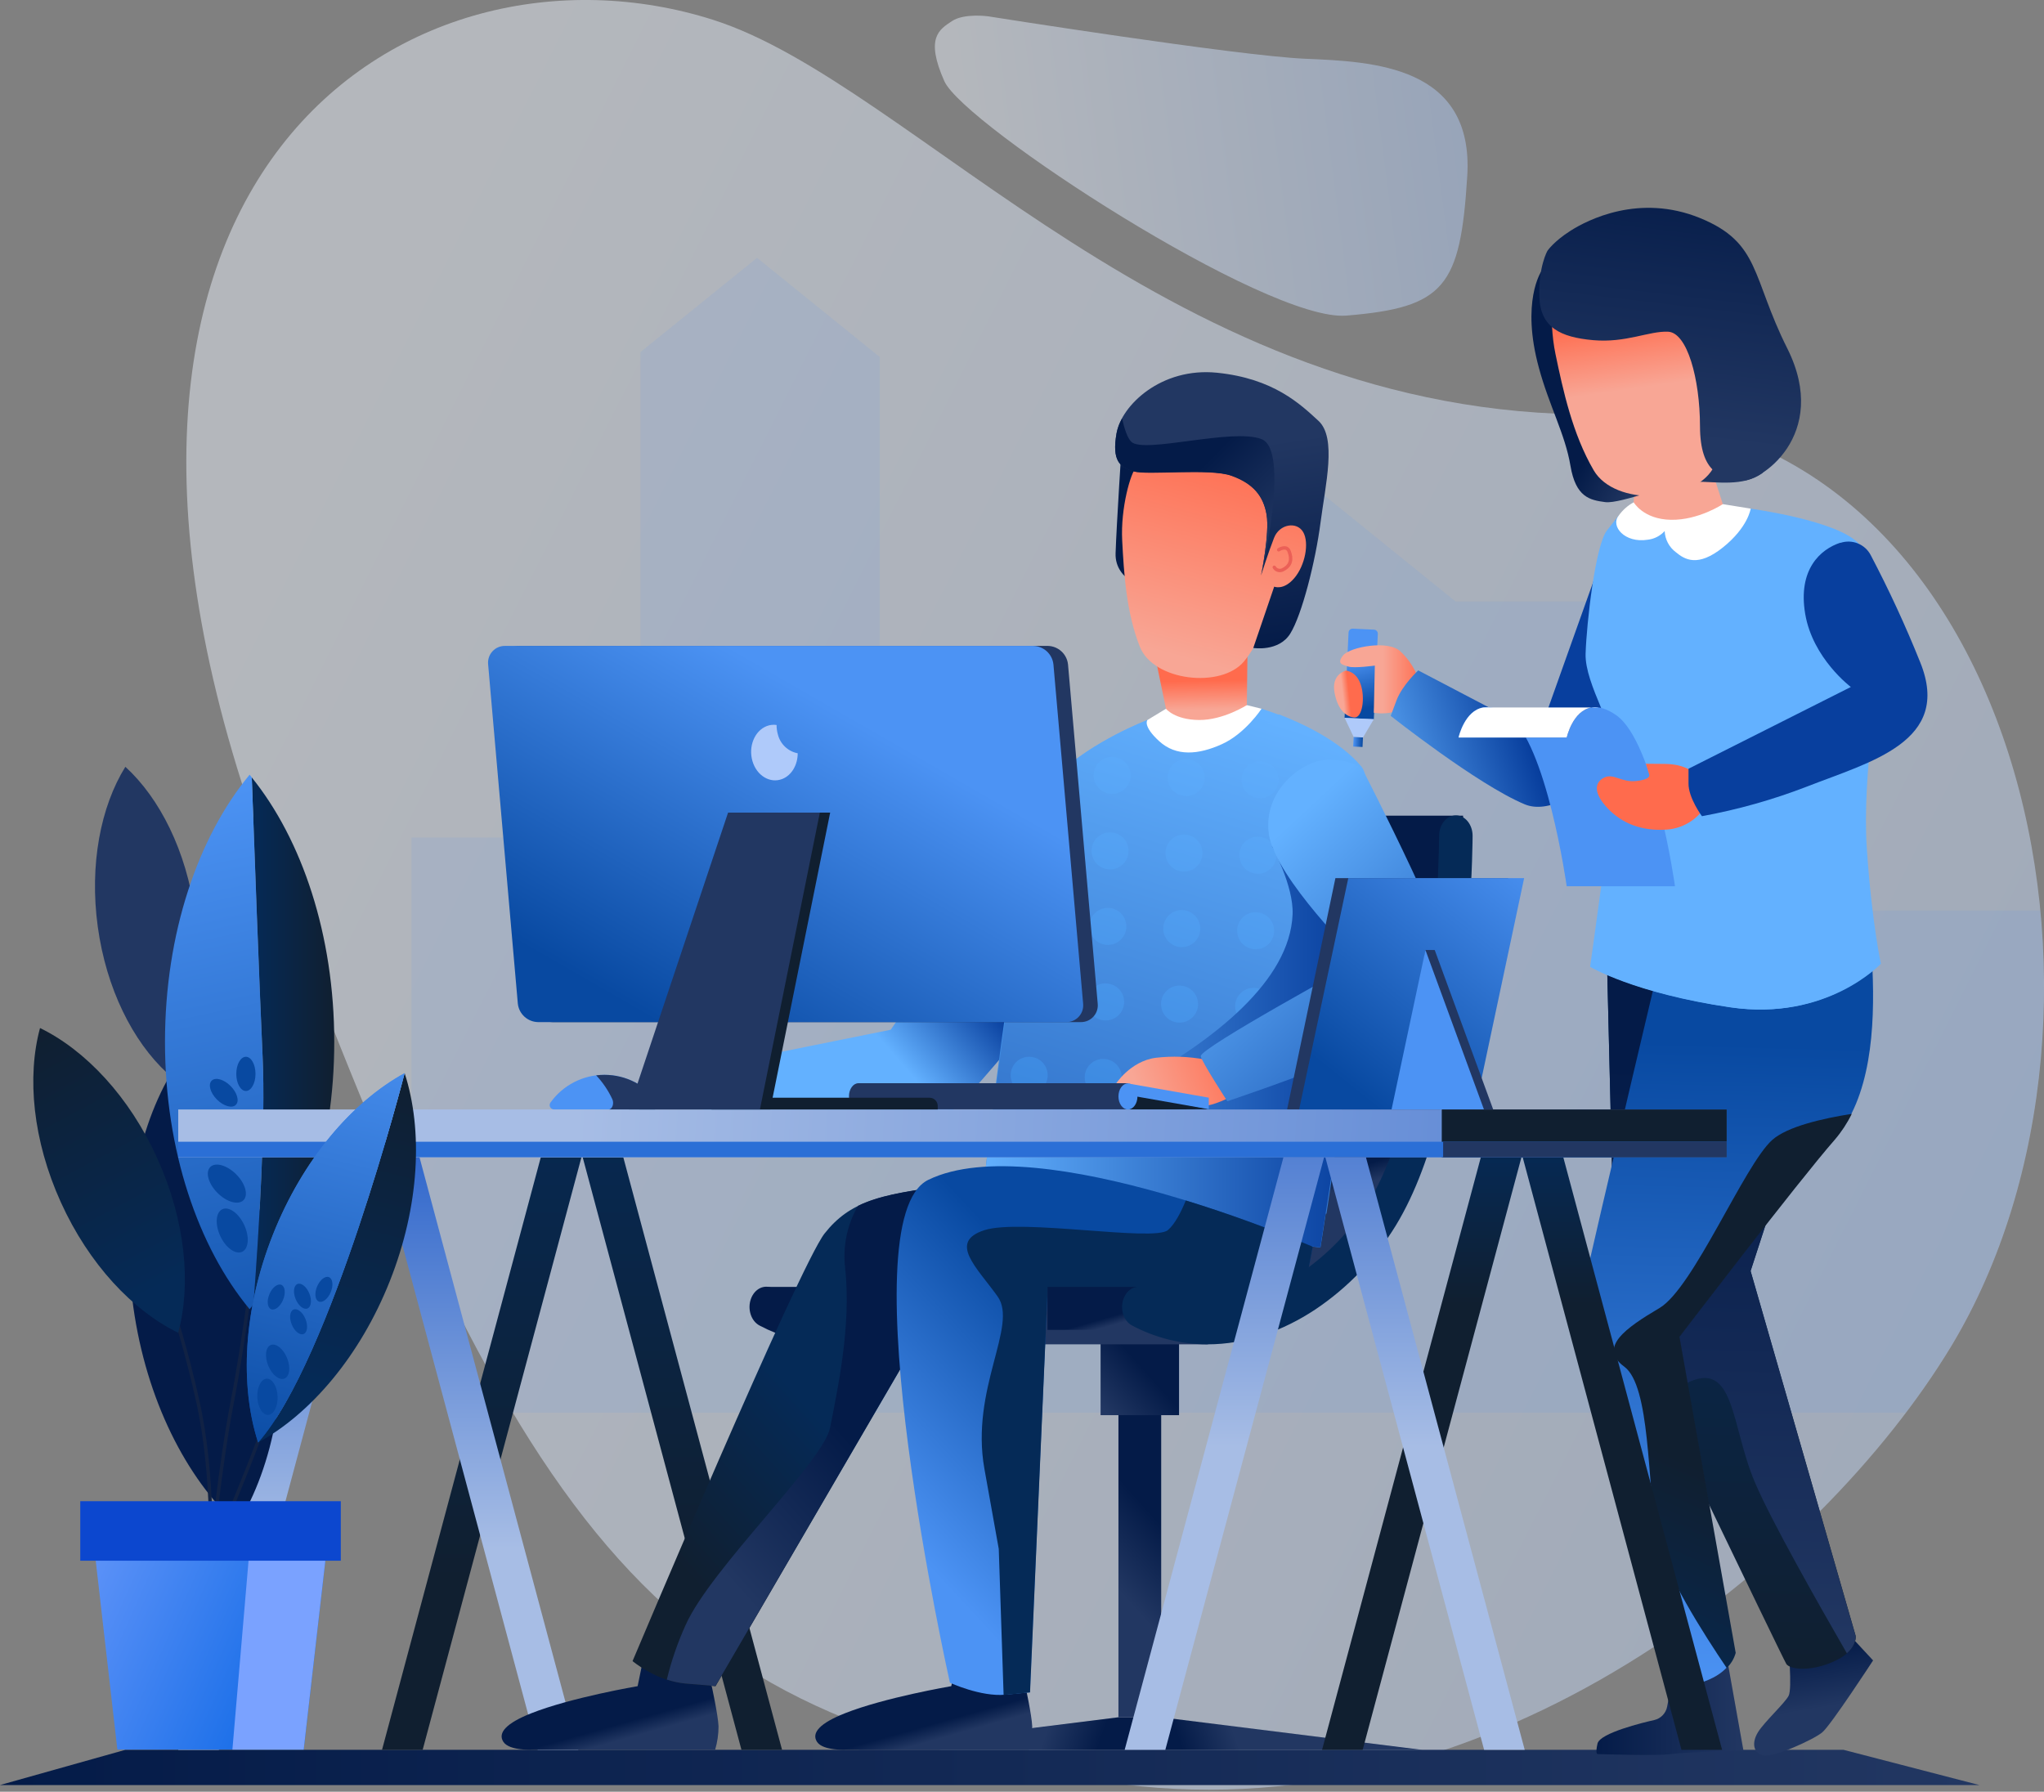 <?xml version="1.0" encoding="UTF-8"?>
<svg width="600px" height="526px" viewBox="0 0 600 526" version="1.1" xmlns="http://www.w3.org/2000/svg" xmlns:xlink="http://www.w3.org/1999/xlink">
    <rect x="0" y="0" width="600" height="526" fill="#808080" stroke="none"/>
    <!-- Generator: Sketch 64 (93537) - https://sketch.com -->
    <title>13_Work</title>
    <desc>Created with Sketch.</desc>
    <defs>
        <linearGradient x1="10.672%" y1="37.48%" x2="132.431%" y2="92.092%" id="linearGradient-1">
            <stop stop-color="#EAF1FC" offset="0%"></stop>
            <stop stop-color="#B0CAF4" offset="100%"></stop>
        </linearGradient>
        <linearGradient x1="100%" y1="50%" x2="0%" y2="50%" id="linearGradient-2">
            <stop stop-color="#223762" offset="0%"></stop>
            <stop stop-color="#041B48" offset="100%"></stop>
        </linearGradient>
        <linearGradient x1="8.761%" y1="52.161%" x2="100.66%" y2="45.405%" id="linearGradient-3">
            <stop stop-color="#EAF1FC" offset="0%"></stop>
            <stop stop-color="#B0CAF4" offset="100%"></stop>
        </linearGradient>
        <linearGradient x1="99.884%" y1="49.962%" x2="-0.103%" y2="49.962%" id="linearGradient-4">
            <stop stop-color="#223762" offset="0%"></stop>
            <stop stop-color="#041B48" offset="100%"></stop>
        </linearGradient>
        <linearGradient x1="59.208%" y1="63.99%" x2="52.522%" y2="19.304%" id="linearGradient-5">
            <stop stop-color="#223762" offset="0%"></stop>
            <stop stop-color="#041B48" offset="100%"></stop>
        </linearGradient>
        <linearGradient x1="49.51%" y1="100.425%" x2="50.3%" y2="16.967%" id="linearGradient-6">
            <stop stop-color="#101F30" offset="0%"></stop>
            <stop stop-color="#052A57" offset="100%"></stop>
        </linearGradient>
        <linearGradient x1="49.511%" y1="100.246%" x2="50.317%" y2="16.929%" id="linearGradient-7">
            <stop stop-color="#223762" offset="0%"></stop>
            <stop stop-color="#041B48" offset="100%"></stop>
        </linearGradient>
        <linearGradient x1="49.285%" y1="100.86%" x2="50.149%" y2="17.029%" id="linearGradient-8">
            <stop stop-color="#4C93F4" offset="0%"></stop>
            <stop stop-color="#0849A1" offset="100%"></stop>
        </linearGradient>
        <linearGradient x1="47.821%" y1="30.708%" x2="53.935%" y2="90.03%" id="linearGradient-9">
            <stop stop-color="#4C93F4" offset="0%"></stop>
            <stop stop-color="#0849A1" offset="100%"></stop>
        </linearGradient>
        <linearGradient x1="-0.365%" y1="49.643%" x2="99.635%" y2="49.643%" id="linearGradient-10">
            <stop stop-color="#4C93F4" offset="0%"></stop>
            <stop stop-color="#0849A1" offset="100%"></stop>
        </linearGradient>
        <linearGradient x1="58.558%" y1="50.018%" x2="109.314%" y2="50.018%" id="linearGradient-11">
            <stop stop-color="#F8A695" offset="0%"></stop>
            <stop stop-color="#FF6B4D" offset="100%"></stop>
        </linearGradient>
        <linearGradient x1="-11.771%" y1="80.416%" x2="49.574%" y2="57.199%" id="linearGradient-12">
            <stop stop-color="#63B1FF" offset="0%"></stop>
            <stop stop-color="#083F9E" offset="95%"></stop>
        </linearGradient>
        <linearGradient x1="-446.586%" y1="28.21%" x2="-466.703%" y2="85.249%" id="linearGradient-13">
            <stop stop-color="#63B1FF" offset="0%"></stop>
            <stop stop-color="#083F9E" offset="95%"></stop>
        </linearGradient>
        <linearGradient x1="-4774.36%" y1="67.175%" x2="-4781.467%" y2="32.027%" id="linearGradient-14">
            <stop stop-color="#F8A695" offset="0%"></stop>
            <stop stop-color="#FF6B4D" offset="100%"></stop>
        </linearGradient>
        <linearGradient x1="64.157%" y1="60.563%" x2="43.743%" y2="49.378%" id="linearGradient-15">
            <stop stop-color="#223762" offset="0%"></stop>
            <stop stop-color="#041B48" offset="100%"></stop>
        </linearGradient>
        <linearGradient x1="50.028%" y1="54.278%" x2="46.707%" y2="27.003%" id="linearGradient-16">
            <stop stop-color="#F8A695" offset="0%"></stop>
            <stop stop-color="#FF6B4D" offset="100%"></stop>
        </linearGradient>
        <linearGradient x1="43.163%" y1="83.527%" x2="54.17%" y2="-9.407%" id="linearGradient-17">
            <stop stop-color="#223762" offset="0%"></stop>
            <stop stop-color="#041B48" offset="100%"></stop>
        </linearGradient>
        <linearGradient x1="32.021%" y1="39.417%" x2="50.734%" y2="36.686%" id="linearGradient-18">
            <stop stop-color="#F8A695" offset="0%"></stop>
            <stop stop-color="#FF6B4D" offset="100%"></stop>
        </linearGradient>
        <linearGradient x1="-777.526%" y1="1.118%" x2="-798.524%" y2="57.974%" id="linearGradient-19">
            <stop stop-color="#63B1FF" offset="0%"></stop>
            <stop stop-color="#083F9E" offset="95%"></stop>
        </linearGradient>
        <linearGradient x1="-1940.34%" y1="39.962%" x2="-1945.076%" y2="22.667%" id="linearGradient-20">
            <stop stop-color="#4C93F4" offset="0%"></stop>
            <stop stop-color="#0849A1" offset="100%"></stop>
        </linearGradient>
        <linearGradient x1="-3973.829%" y1="56.108%" x2="-3897.497%" y2="34.328%" id="linearGradient-21">
            <stop stop-color="#F8A695" offset="0%"></stop>
            <stop stop-color="#FF6B4D" offset="100%"></stop>
        </linearGradient>
        <linearGradient x1="-1316.876%" y1="37.556%" x2="-1304.919%" y2="133.38%" id="linearGradient-22">
            <stop stop-color="#63B1FF" offset="0%"></stop>
            <stop stop-color="#083F9E" offset="95%"></stop>
        </linearGradient>
        <linearGradient x1="-272.97%" y1="-1.297%" x2="-283.578%" y2="49.622%" id="linearGradient-23">
            <stop stop-color="#101F30" offset="0%"></stop>
            <stop stop-color="#052A57" offset="100%"></stop>
        </linearGradient>
        <linearGradient x1="66.643%" y1="50.667%" x2="86.939%" y2="51.48%" id="linearGradient-24">
            <stop stop-color="#223762" offset="0%"></stop>
            <stop stop-color="#041B48" offset="100%"></stop>
        </linearGradient>
        <linearGradient x1="33.349%" y1="50.668%" x2="13.05%" y2="51.481%" id="linearGradient-25">
            <stop stop-color="#223762" offset="0%"></stop>
            <stop stop-color="#041B48" offset="100%"></stop>
        </linearGradient>
        <linearGradient x1="47.148%" y1="73.534%" x2="50.559%" y2="45.379%" id="linearGradient-26">
            <stop stop-color="#223762" offset="0%"></stop>
            <stop stop-color="#041B48" offset="100%"></stop>
        </linearGradient>
        <linearGradient x1="1.693%" y1="90.099%" x2="59.444%" y2="42.134%" id="linearGradient-27">
            <stop stop-color="#223762" offset="0%"></stop>
            <stop stop-color="#041B48" offset="100%"></stop>
        </linearGradient>
        <linearGradient x1="49.991%" y1="71.052%" x2="49.991%" y2="-19.411%" id="linearGradient-28">
            <stop stop-color="#101F30" offset="0%"></stop>
            <stop stop-color="#052A57" offset="100%"></stop>
        </linearGradient>
        <linearGradient x1="50%" y1="71.052%" x2="50%" y2="-19.411%" id="linearGradient-29">
            <stop stop-color="#101F30" offset="0%"></stop>
            <stop stop-color="#052A57" offset="100%"></stop>
        </linearGradient>
        <linearGradient x1="50%" y1="24.999%" x2="50%" y2="-2.627%" id="linearGradient-30">
            <stop stop-color="#101F30" offset="0%"></stop>
            <stop stop-color="#052A57" offset="100%"></stop>
        </linearGradient>
        <linearGradient x1="49.991%" y1="24.999%" x2="49.991%" y2="-2.627%" id="linearGradient-31">
            <stop stop-color="#101F30" offset="0%"></stop>
            <stop stop-color="#052A57" offset="100%"></stop>
        </linearGradient>
        <linearGradient x1="50%" y1="65.942%" x2="50%" y2="-1.006%" id="linearGradient-32">
            <stop stop-color="#A7BDE5" offset="0%"></stop>
            <stop stop-color="#2F66CB" offset="100%"></stop>
        </linearGradient>
        <linearGradient x1="66.538%" y1="82.915%" x2="59.472%" y2="71.202%" id="linearGradient-33">
            <stop stop-color="#223762" offset="0%"></stop>
            <stop stop-color="#041B48" offset="100%"></stop>
        </linearGradient>
        <linearGradient x1="66.548%" y1="82.926%" x2="59.481%" y2="71.209%" id="linearGradient-34">
            <stop stop-color="#223762" offset="0%"></stop>
            <stop stop-color="#041B48" offset="100%"></stop>
        </linearGradient>
        <linearGradient x1="72.375%" y1="85.317%" x2="63.179%" y2="70.786%" id="linearGradient-35">
            <stop stop-color="#223762" offset="0%"></stop>
            <stop stop-color="#041B48" offset="100%"></stop>
        </linearGradient>
        <linearGradient x1="61.62%" y1="78.929%" x2="60.412%" y2="75.791%" id="linearGradient-36">
            <stop stop-color="#223762" offset="0%"></stop>
            <stop stop-color="#041B48" offset="100%"></stop>
        </linearGradient>
        <linearGradient x1="39.068%" y1="71.266%" x2="61.958%" y2="54.885%" id="linearGradient-37">
            <stop stop-color="#63B1FF" offset="0%"></stop>
            <stop stop-color="#083F9E" offset="95%"></stop>
        </linearGradient>
        <linearGradient x1="27.631%" y1="84.176%" x2="55.9%" y2="43.053%" id="linearGradient-38">
            <stop stop-color="#101F30" offset="0%"></stop>
            <stop stop-color="#052A57" offset="100%"></stop>
        </linearGradient>
        <linearGradient x1="29.438%" y1="82.75%" x2="53.937%" y2="42.63%" id="linearGradient-39">
            <stop stop-color="#223762" offset="0%"></stop>
            <stop stop-color="#041B48" offset="100%"></stop>
        </linearGradient>
        <linearGradient x1="64.56%" y1="0.367%" x2="24.66%" y2="172.484%" id="linearGradient-40">
            <stop stop-color="#63B1FF" offset="0%"></stop>
            <stop stop-color="#0C58BA" offset="100%"></stop>
        </linearGradient>
        <linearGradient x1="64.344%" y1="-1.44547791e-13%" x2="24.042%" y2="172.918%" id="linearGradient-41">
            <stop stop-color="#63B1FF" offset="0%"></stop>
            <stop stop-color="#083F9E" offset="95%"></stop>
        </linearGradient>
        <linearGradient x1="0.026%" y1="50.008%" x2="100.018%" y2="50.008%" id="linearGradient-42">
            <stop stop-color="#63B1FF" offset="0%"></stop>
            <stop stop-color="#083F9E" offset="95%"></stop>
        </linearGradient>
        <linearGradient x1="12.266%" y1="72.498%" x2="47.548%" y2="32.478%" id="linearGradient-43">
            <stop stop-color="#4C93F4" offset="0%"></stop>
            <stop stop-color="#0849A1" offset="100%"></stop>
        </linearGradient>
        <linearGradient x1="76.146%" y1="75.698%" x2="74.792%" y2="74.485%" id="linearGradient-44">
            <stop stop-color="#101F30" offset="0%"></stop>
            <stop stop-color="#052A57" offset="100%"></stop>
        </linearGradient>
        <linearGradient x1="17.592%" y1="56.247%" x2="120.822%" y2="40.084%" id="linearGradient-45">
            <stop stop-color="#F8A695" offset="0%"></stop>
            <stop stop-color="#FF6B4D" offset="100%"></stop>
        </linearGradient>
        <linearGradient x1="73.008%" y1="88.024%" x2="63.515%" y2="72.381%" id="linearGradient-46">
            <stop stop-color="#223762" offset="0%"></stop>
            <stop stop-color="#041B48" offset="100%"></stop>
        </linearGradient>
        <linearGradient x1="24.076%" y1="26.044%" x2="98.574%" y2="129.963%" id="linearGradient-47">
            <stop stop-color="#63B1FF" offset="0%"></stop>
            <stop stop-color="#083F9E" offset="95%"></stop>
        </linearGradient>
        <linearGradient x1="19.542%" y1="145.657%" x2="23.433%" y2="136.396%" id="linearGradient-48">
            <stop stop-color="#101F30" offset="0%"></stop>
            <stop stop-color="#052A57" offset="100%"></stop>
        </linearGradient>
        <linearGradient x1="51.765%" y1="85.378%" x2="50.706%" y2="46.771%" id="linearGradient-49">
            <stop stop-color="#F8A695" offset="0%"></stop>
            <stop stop-color="#FF6B4D" offset="100%"></stop>
        </linearGradient>
        <linearGradient x1="55.038%" y1="13.522%" x2="52.194%" y2="27.023%" id="linearGradient-50">
            <stop stop-color="#223762" offset="0%"></stop>
            <stop stop-color="#041B48" offset="100%"></stop>
        </linearGradient>
        <linearGradient x1="37.968%" y1="87.95%" x2="59.04%" y2="-6.882%" id="linearGradient-51">
            <stop stop-color="#F8A695" offset="0%"></stop>
            <stop stop-color="#FF6B4D" offset="100%"></stop>
        </linearGradient>
        <linearGradient x1="50.108%" y1="28.53%" x2="58.652%" y2="101.189%" id="linearGradient-52">
            <stop stop-color="#223762" offset="0%"></stop>
            <stop stop-color="#041B48" offset="100%"></stop>
        </linearGradient>
        <linearGradient x1="99.447%" y1="-13.282%" x2="20.088%" y2="88.293%" id="linearGradient-53">
            <stop stop-color="#4C93F4" offset="0%"></stop>
            <stop stop-color="#0849A1" offset="100%"></stop>
        </linearGradient>
        <linearGradient x1="-7479.86%" y1="65.942%" x2="-7479.86%" y2="-1.006%" id="linearGradient-54">
            <stop stop-color="#A7BDE5" offset="0%"></stop>
            <stop stop-color="#2F66CB" offset="100%"></stop>
        </linearGradient>
        <linearGradient x1="-9723.725%" y1="50%" x2="-9623.735%" y2="50%" id="linearGradient-55">
            <stop stop-color="#223762" offset="0%"></stop>
            <stop stop-color="#041B48" offset="100%"></stop>
        </linearGradient>
        <linearGradient x1="-1556.066%" y1="3.58%" x2="-1570.046%" y2="89.371%" id="linearGradient-56">
            <stop stop-color="#223762" offset="0%"></stop>
            <stop stop-color="#041B48" offset="100%"></stop>
        </linearGradient>
        <linearGradient x1="99.959%" y1="50%" x2="-0.041%" y2="50%" id="linearGradient-57">
            <stop stop-color="#101F30" offset="0%"></stop>
            <stop stop-color="#052A57" offset="100%"></stop>
        </linearGradient>
        <linearGradient x1="48.645%" y1="2.065%" x2="53.829%" y2="129.905%" id="linearGradient-58">
            <stop stop-color="#4C93F4" offset="0%"></stop>
            <stop stop-color="#0849A1" offset="100%"></stop>
        </linearGradient>
        <linearGradient x1="33.439%" y1="-7.4%" x2="61.713%" y2="90.61%" id="linearGradient-59">
            <stop stop-color="#101F30" offset="0%"></stop>
            <stop stop-color="#052A57" offset="100%"></stop>
        </linearGradient>
        <linearGradient x1="-37.778%" y1="8.325%" x2="96.701%" y2="68.263%" id="linearGradient-60">
            <stop stop-color="#7AA2FF" offset="0%"></stop>
            <stop stop-color="#0E68E5" offset="100%"></stop>
        </linearGradient>
        <linearGradient x1="-14869.157%" y1="50.007%" x2="-14922.272%" y2="50.007%" id="linearGradient-61">
            <stop stop-color="#7AA2FF" offset="0%"></stop>
            <stop stop-color="#0E68E5" offset="100%"></stop>
        </linearGradient>
        <linearGradient x1="-13.617%" y1="-249.801%" x2="8.652%" y2="-145.02%" id="linearGradient-62">
            <stop stop-color="#4C93F4" offset="0%"></stop>
            <stop stop-color="#0849A1" offset="100%"></stop>
        </linearGradient>
        <linearGradient x1="-19.324%" y1="-276.693%" x2="2.889%" y2="-171.912%" id="linearGradient-63">
            <stop stop-color="#4C93F4" offset="0%"></stop>
            <stop stop-color="#0849A1" offset="100%"></stop>
        </linearGradient>
        <linearGradient x1="-17.541%" y1="-268.287%" x2="-1.318%" y2="-191.872%" id="linearGradient-64">
            <stop stop-color="#4C93F4" offset="0%"></stop>
            <stop stop-color="#0849A1" offset="100%"></stop>
        </linearGradient>
        <linearGradient x1="-27.282%" y1="-314.078%" x2="-11.1%" y2="-237.663%" id="linearGradient-65">
            <stop stop-color="#4C93F4" offset="0%"></stop>
            <stop stop-color="#0849A1" offset="100%"></stop>
        </linearGradient>
        <linearGradient x1="74.755%" y1="50.044%" x2="-31.829%" y2="49.856%" id="linearGradient-66">
            <stop stop-color="#A7BDE5" offset="0%"></stop>
            <stop stop-color="#2F66CB" offset="100%"></stop>
        </linearGradient>
        <linearGradient x1="-8631.71%" y1="48.79%" x2="-8631.71%" y2="-21.573%" id="linearGradient-67">
            <stop stop-color="#A7BDE5" offset="0%"></stop>
            <stop stop-color="#2F66CB" offset="100%"></stop>
        </linearGradient>
        <linearGradient x1="-8429.023%" y1="48.79%" x2="-8429.023%" y2="-21.573%" id="linearGradient-68">
            <stop stop-color="#A7BDE5" offset="0%"></stop>
            <stop stop-color="#2F66CB" offset="100%"></stop>
        </linearGradient>
        <linearGradient x1="70.523%" y1="27.389%" x2="15.38%" y2="88.137%" id="linearGradient-69">
            <stop stop-color="#4C93F4" offset="0%"></stop>
            <stop stop-color="#0849A1" offset="100%"></stop>
        </linearGradient>
        <linearGradient x1="57.966%" y1="-5.155%" x2="47.668%" y2="87.033%" id="linearGradient-70">
            <stop stop-color="#101F30" offset="0%"></stop>
            <stop stop-color="#052A57" offset="100%"></stop>
        </linearGradient>
        <linearGradient x1="54.668%" y1="-7.977%" x2="44.371%" y2="84.211%" id="linearGradient-71">
            <stop stop-color="#4C93F4" offset="0%"></stop>
            <stop stop-color="#0849A1" offset="100%"></stop>
        </linearGradient>
        <linearGradient x1="56.119%" y1="-20.944%" x2="41.356%" y2="111.196%" id="linearGradient-72">
            <stop stop-color="#4C93F4" offset="0%"></stop>
            <stop stop-color="#0849A1" offset="100%"></stop>
        </linearGradient>
        <linearGradient x1="349.098%" y1="-13.207%" x2="244.588%" y2="8.919%" id="linearGradient-73">
            <stop stop-color="#4C93F4" offset="0%"></stop>
            <stop stop-color="#0849A1" offset="100%"></stop>
        </linearGradient>
        <linearGradient x1="-18.829%" y1="-276.031%" x2="3.225%" y2="-171.521%" id="linearGradient-74">
            <stop stop-color="#4C93F4" offset="0%"></stop>
            <stop stop-color="#0849A1" offset="100%"></stop>
        </linearGradient>
        <linearGradient x1="-18.901%" y1="-276.16%" x2="3.225%" y2="-171.649%" id="linearGradient-75">
            <stop stop-color="#4C93F4" offset="0%"></stop>
            <stop stop-color="#0849A1" offset="100%"></stop>
        </linearGradient>
        <linearGradient x1="-17.281%" y1="-267.951%" x2="-1.172%" y2="-191.635%" id="linearGradient-76">
            <stop stop-color="#4C93F4" offset="0%"></stop>
            <stop stop-color="#0849A1" offset="100%"></stop>
        </linearGradient>
        <linearGradient x1="-26.968%" y1="-313.722%" x2="-10.806%" y2="-237.5%" id="linearGradient-77">
            <stop stop-color="#4C93F4" offset="0%"></stop>
            <stop stop-color="#0849A1" offset="100%"></stop>
        </linearGradient>
        <linearGradient x1="99.965%" y1="67.203%" x2="53.444%" y2="26.717%" id="linearGradient-78">
            <stop stop-color="#223762" offset="0%"></stop>
            <stop stop-color="#041B48" offset="100%"></stop>
        </linearGradient>
    </defs>
    <g id="13_Work" stroke="none" stroke-width="1" fill="none" fill-rule="evenodd">
        <g id="13_work">
            <path d="M468.47,121.66 C344.19,122.41 268.47,24.66 209.35,5.83 C120.53,-22.42 3.39,50.69 78.94,252.91 C154.49,455.13 193.62,506.57 329.69,523.82 C438.57,537.63 534.45,458.5 572.69,395.35 C632.4,296.56 592.74,120.91 468.47,121.66 Z" id="Path" fill="url(#linearGradient-1)" opacity="0.49"></path>
            <polygon id="Path" fill="url(#linearGradient-2)" points="0 524.04 581.03 524.04 541.16 513.7 36.78 513.7"></polygon>
            <path d="M290.05,4.79 C290.05,4.79 363.34,16.41 383.18,17.25 C403.02,18.09 432.72,19.25 430.7,51.72 C428.68,84.19 424.1,90.28 395.2,92.65 C371.84,94.57 282.91,36.65 277.2,23.82 C271.49,10.99 275.8,8.64 279.4,6.22 C283,3.8 290.05,4.79 290.05,4.79 Z" id="Path" fill="url(#linearGradient-3)" opacity="0.49"></path>
            <path d="M120.78,356.68 L120.78,245.87 L188,245.87 L188,103.36 L222.22,75.69 L258.22,104.78 L258.22,245.87 L342.85,245.87 L342.85,133.05 L373.44,133.05 L427.27,176.57 L505.27,176.57 L505.27,267.32 L598.9,267.32 C603.18,311.98 594.68,358.9 572.63,395.32 C568.559,402.009 564.146,408.484 559.41,414.72 L150.55,414.72 C140.55,398 130.77,378.81 120.78,356.68 Z" id="Path" fill="#4C93F4" opacity="0.1"></path>
            <path d="M506.78,485.94 L511.78,513.94 C511.78,513.94 494.36,514.35 490.56,514.94 C486.76,515.53 468.94,514.94 468.94,514.94 C468.94,514.94 468.23,514.94 468.94,511.85 C469.65,508.76 482.36,505.67 485.57,504.96 L485.57,504.96 C487.511,504.522 489.007,502.974 489.38,501.02 L490.91,492.85 L506.78,485.94 Z" id="Path" fill="url(#linearGradient-4)"></path>
            <path d="M538.1,474.82 L549.83,487.45 C549.83,487.45 537.46,506.45 534.9,508.58 C532.34,510.71 520.48,516.11 517.53,515.34 C514.58,514.57 514.19,511.54 516.04,508.53 C517.89,505.52 523.93,499.99 525.04,497.83 C526.15,495.67 524.91,482.83 524.91,482.83 L538.1,474.82 Z" id="Path" fill="url(#linearGradient-5)"></path>
            <path d="M471.72,282.26 L474.21,384.55 C474.21,384.55 523.33,486.89 524.36,488.49 C525.39,490.09 531.42,490.89 538.44,487.69 C545.46,484.49 544.71,480.21 544.71,480.21 L513.87,373.13 L544.73,278.19 L471.72,282.26 Z" id="Path" fill="url(#linearGradient-6)"></path>
            <path d="M471.72,282.26 L474.21,384.55 L485.9,408.89 C489.106,408.539 492.218,407.586 495.07,406.08 C509.36,398.81 508.07,418.62 515.13,435.16 C519.92,446.45 533.82,470.94 542.13,485.35 C545.13,482.73 544.68,480.2 544.68,480.2 L513.87,373.13 L544.73,278.19 L471.72,282.26 Z" id="Path" fill="url(#linearGradient-7)"></path>
            <path d="M546.54,266.5 C546.54,266.5 548.87,266.73 549.64,284.28 C550.41,301.83 549.22,322.28 538.39,334.59 C527.56,346.9 492.81,392.47 492.81,392.47 L509.35,485.28 C509.35,485.28 508.45,490.15 501.64,493.09 C494.83,496.03 490,494.9 490,494.9 C490,494.9 460.24,399.54 464.27,380.7 C468.3,361.86 490.27,269.43 490.27,269.43 L546.54,266.5 Z" id="Path" fill="url(#linearGradient-8)"></path>
            <path d="M396.474,184.688 L402.714,184.688 C403.365,184.688 403.894,185.216 403.894,185.868 L403.894,210.968 L395.294,210.968 L395.294,185.868 C395.294,185.216 395.822,184.688 396.474,184.688 Z" id="Path" fill="url(#linearGradient-9)" transform="translate(399.594, 197.828) rotate(2.68) translate(-399.594, -197.828) "></path>
            <polygon id="Path" fill="#AFCAFA" points="394.69 210.73 397.35 216.35 400.09 216.51 403.28 211.13"></polygon>
            <rect id="Rectangle" fill="url(#linearGradient-10)" transform="translate(398.649, 217.832) rotate(2.68) translate(-398.649, -217.832) " x="397.279" y="216.432" width="2.74" height="2.8"></rect>
            <path d="M415.61,197.46 C414.522,195.121 412.99,193.015 411.1,191.26 C407.62,187.78 396.24,189.94 394.27,192.39 C392.3,194.84 393.99,195.12 395.77,195.68 C397.55,196.24 403.57,195.4 403.57,195.4 L403.27,209.23 C405.706,209.64 408.207,209.413 410.53,208.57 C414.53,207.27 414.01,211.01 414.01,211.01 L415.61,197.46 Z" id="Path" fill="url(#linearGradient-11)"></path>
            <path d="M474.18,152.61 C474.18,152.61 451.88,215.05 451.85,215.24 L451.85,215.43 L416.31,196.81 C416.31,196.81 411.61,201.13 409.92,205.65 L408.23,210.16 C408.23,210.16 433.62,230.28 447.53,236.11 C461.44,241.94 485.75,211.85 485.75,211.85 L474.18,152.61 Z" id="Path" fill="url(#linearGradient-12)"></path>
            <path d="M513.87,149.33 C513.87,149.33 539.69,152.81 545.71,159.7 C551.73,166.59 551.85,174.99 551.85,186.28 C551.85,197.57 546.21,226.9 547.71,249.08 C549.21,271.26 551.85,282.93 551.85,282.93 C551.85,282.93 536.05,299.85 507.85,295.72 C479.65,291.59 466.76,283.83 466.76,283.83 C466.76,283.83 474.26,230.83 474.51,222.83 C474.76,214.83 465.15,200.93 465.44,191.9 C465.73,182.87 468.3,160.06 471.71,155.72 L475.13,151.38 L513.87,149.33 Z" id="Path" fill="url(#linearGradient-13)"></path>
            <path d="M479.55,147.46 C477.794,148.418 476.282,149.766 475.13,151.4 C472.69,154.5 476.95,159.52 483.65,158.45 C485.573,158.242 487.352,157.334 488.65,155.9 C488.756,158.375 489.977,160.669 491.97,162.14 C494.54,164.26 498.37,166.62 505.76,160.7 C513.15,154.78 513.9,149.32 513.9,149.32 L505.72,148 L479.55,147.46 Z" id="Path" fill="#FFFFFF"></path>
            <path d="M480.49,132.61 L479.55,147.45 C479.55,147.45 482.36,152.45 490.48,152.6 C498.6,152.75 505.72,148 505.72,148 L501.1,133.61 L480.49,132.61 Z" id="Path" fill="url(#linearGradient-14)"></path>
            <path d="M452.42,79.7 C452.42,79.7 446.42,88.55 451.73,107.98 C454.73,119.1 459.43,127.43 460.99,136.72 C462.55,146.01 466.71,146.82 471.23,147.41 C475.75,148 491.67,141.41 497.83,141.41 C503.99,141.41 511.63,142.89 517.18,139 C520.3,136.81 521.87,112.07 521.87,112.07 L502.67,74.37 L491.23,68 L452.42,79.7 Z" id="Path" fill="url(#linearGradient-15)"></path>
            <path d="M456.6,103.94 C458.82,114.59 461.6,127.43 467.82,138.07 C474.04,148.71 496.76,147.73 502.82,137.58 C508.88,127.43 509.29,112.63 509.29,112.63 C509.29,112.63 517.07,111.98 518.17,105.92 C519.27,99.86 517.5,91.34 513.65,90.2 C509.8,89.06 507,93.54 507,93.54 C507,93.54 506.59,82.24 497.62,76.47 C488.65,70.7 458.87,77.73 457.42,79.47 C455.97,81.21 454.39,93.29 456.6,103.94 Z" id="Path" fill="url(#linearGradient-16)"></path>
            <path d="M454.23,73.65 C454.23,73.65 451.56,78.29 451.87,87.2 C452.18,96.11 458,99 467.65,99.86 C477.3,100.72 484.05,97.13 489.65,97.38 C495.25,97.63 498.99,111.1 499.02,125.09 C499.05,139.08 505.31,140.16 510.78,141.09 C516.25,142.02 537.43,127.89 524.66,102.31 C514.12,81.35 516.81,71.25 499,64 C481.19,56.75 466,64.56 461,67.75 C456,70.94 454.23,73.65 454.23,73.65 Z" id="Path" fill="url(#linearGradient-17)"></path>
            <path d="M395.06,196.88 C395.06,196.88 398.13,196.97 399.45,201.01 C400.77,205.05 399.85,210.7 397.64,210.62 C395.43,210.54 392.7,208.69 391.73,203.27 C390.76,197.85 395.06,196.88 395.06,196.88 Z" id="Path" fill="url(#linearGradient-18)"></path>
            <path d="M537.26,184.57 C537.26,184.57 537.89,197.73 537.26,199.74 C536.63,201.75 495.9,225.68 495.9,225.68 L499.8,239.61 C499.8,239.61 525.35,236.85 530.93,235.47 C536.51,234.09 540.65,241.11 535.63,247.88 C530.61,254.65 517.7,256.15 518.63,263.05 C519.56,269.95 510.63,275.84 500.52,278.97 C493.52,281.16 476.59,282.86 467.04,283.68 L467.04,283.82 C467.04,283.82 479.92,291.57 508.13,295.71 C536.34,299.85 552.13,282.92 552.13,282.92 C552.13,282.92 549.5,271.26 547.99,249.07 C546.5,227.15 551.99,198.27 552.12,186.7 L537.26,184.57 Z" id="Path" fill="url(#linearGradient-19)"></path>
            <path d="M491.68,260.18 C491.68,260.18 485.77,217.87 474.44,209.97 C463.11,202.07 459.91,216.51 459.91,216.51 L428.12,216.51 C428.12,216.51 431.32,202.07 442.65,209.97 C453.98,217.87 459.89,260.18 459.89,260.18 L491.68,260.18 Z" id="Path" fill="url(#linearGradient-20)"></path>
            <path d="M437.45,207.69 L435.45,207.69 C429.91,208.56 428.15,216.51 428.15,216.51 L459.9,216.51 C459.9,216.51 461.66,208.57 467.2,207.69 L437.45,207.69 Z" id="Path" fill="#FFFFFF"></path>
            <path d="M467.21,207.69 L469.21,207.69 C468.547,207.591 467.873,207.591 467.21,207.69 Z" id="Path" fill="#FFFFFF"></path>
            <path d="M435.43,207.69 L437.43,207.69 C436.767,207.591 436.093,207.591 435.43,207.69 L435.43,207.69 Z" id="Path" fill="#FFFFFF"></path>
            <path d="M496.57,226.39 C496.57,226.39 494.22,224.31 488.67,224.26 L483.12,224.21 L484.12,227.38 C484.12,227.38 484.88,228.78 480.36,229.28 C475.84,229.78 473.59,226.84 470.77,228.34 C467.95,229.84 467.82,232.98 471.96,237.34 C476.1,241.7 481.86,244.05 489.26,243.55 C493.685,243.229 497.728,240.924 500.26,237.28 L496.57,226.39 Z" id="Path" fill="url(#linearGradient-21)"></path>
            <path d="M540.28,159.36 C543.697,158.244 547.422,159.746 549.11,162.92 C554.505,173.18 559.368,183.71 563.68,194.47 C573.08,217.74 549.05,223.62 530.46,230.9 C520.466,234.764 510.13,237.68 499.59,239.61 C499.59,239.61 495.59,234.24 495.649,229.96 L495.649,225.68 L543.3,201.68 C543.3,201.68 532.11,193.32 529.9,180.22 C527.69,167.12 534.42,161.22 540.23,159.32 L540.28,159.36 Z" id="Path" fill="url(#linearGradient-22)"></path>
            <path d="M543.57,327 C534.98,328.35 524.68,330.71 520.23,334.65 C512,342 497.1,378.11 487.13,384 C477.16,389.89 469.08,395.57 476.79,401.21 C484.5,406.85 483.56,435.62 486.19,450.29 C488.13,461.11 500.5,480.29 506.86,489.67 C508.125,488.46 509.037,486.928 509.5,485.24 L493,392.47 C493,392.47 527.74,346.95 538.58,334.59 C540.556,332.28 542.233,329.73 543.57,327 Z" id="Path" fill="url(#linearGradient-23)"></path>
            <polygon id="Path" fill="url(#linearGradient-24)" points="328.31 504.14 251.68 513.71 334.6 513.71 334.6 504.14"></polygon>
            <polygon id="Path" fill="url(#linearGradient-25)" points="340.88 504.14 417.51 513.71 334.6 513.71 334.6 504.14"></polygon>
            <rect id="Rectangle" fill="url(#linearGradient-26)" x="328.31" y="388.03" width="12.55" height="116.11"></rect>
            <rect id="Rectangle" fill="url(#linearGradient-27)" x="323.07" y="394" width="23.03" height="21.45"></rect>
            <polygon id="Path" fill="url(#linearGradient-28)" points="217.65 513.7 229.57 513.7 182.96 339.73 171.04 339.73"></polygon>
            <polygon id="Path" fill="url(#linearGradient-29)" points="124.07 513.7 112.14 513.7 158.75 339.73 170.68 339.73"></polygon>
            <polygon id="Path" fill="url(#linearGradient-30)" points="493.58 513.7 505.51 513.7 458.89 339.73 446.97 339.73"></polygon>
            <polygon id="Path" fill="url(#linearGradient-31)" points="400 513.7 388.08 513.7 434.69 339.73 446.61 339.73"></polygon>
            <polygon id="Path" fill="url(#linearGradient-32)" points="157.83 513.7 169.75 513.7 123.14 339.73 111.21 339.73"></polygon>
            <path d="M301,495 C301,495 302.87,503.53 303,506.81 C302.997,509.136 302.661,511.45 302,513.68 L248.61,513.68 C248.61,513.68 241.61,514.06 239.84,511.37 C238.07,508.68 240.79,505.84 247.91,503.01 C259.66,498.33 279.24,495.01 279.24,495.01 L281.58,483.67 L301,495 Z" id="Path" fill="url(#linearGradient-33)"></path>
            <path d="M208.92,495 C208.92,495 210.79,503.53 210.92,506.81 C210.917,509.136 210.581,511.45 209.92,513.68 L156.54,513.68 C156.54,513.68 149.54,514.06 147.77,511.37 C146,508.68 148.72,505.84 155.84,503.01 C167.59,498.33 187.17,495.01 187.17,495.01 L189.51,483.67 L208.92,495 Z" id="Path" fill="url(#linearGradient-34)"></path>
            <rect id="Rectangle" fill="url(#linearGradient-35)" x="224.82" y="377.8" width="26.86" height="12.05"></rect>
            <path d="M429.47,239.45 L318,239.45 C315.29,239.45 313.08,242.09 313.07,245.38 L313.07,245.38 L313.07,245.57 C312.831,260.106 311.83,274.619 310.07,289.05 C308.718,300.668 306.627,312.188 303.81,323.54 C300.94,334.74 297.16,345.04 292.48,352.7 C287.27,361.194 280.283,368.46 272,374 C263.74,379.46 254.43,382.76 245.11,382.76 C238.754,382.764 232.494,381.209 226.88,378.23 C224.39,376.93 221.5,378.31 220.42,381.33 C219.34,384.35 220.49,387.85 222.98,389.15 C229.054,392.368 235.756,394.224 242.62,394.59 L242.76,394.66 L354.47,394.66 L404,364.78 L420.28,336.85 L430.28,261.58 L429.47,239.45 Z" id="Path" fill="url(#linearGradient-36)"></path>
            <path d="M314.25,225.06 L261.47,302.3 L203.83,313.93 L207.08,329.12 C207.08,329.12 271.52,328.77 277.48,327.37 C283.44,325.97 330.48,264.59 330.48,264.59 L314.25,225.06 Z" id="Path" fill="url(#linearGradient-37)"></path>
            <path d="M275.62,348.41 C258.43,350.87 249.55,352.62 242.07,362.09 C234.59,371.56 185.68,487.65 185.68,487.65 C185.68,487.65 192.68,493.58 201.34,494.3 L210.04,495.02 L271.77,389.09 L275.62,348.41 Z" id="Path" fill="url(#linearGradient-38)"></path>
            <path d="M248.08,372.26 C250.01,389.45 245.6,409.09 243.68,419.08 C241.76,429.07 208.62,460.47 201.25,477.08 C198.913,482.228 197.068,487.585 195.74,493.08 C197.548,493.687 199.421,494.08 201.32,494.25 L210.02,494.97 L271.75,389.04 L275.61,348.36 C265.12,349.86 257.73,351.11 251.85,354 C248.665,359.524 247.343,365.926 248.08,372.26 L248.08,372.26 Z" id="Path" fill="url(#linearGradient-39)"></path>
            <path d="M370.31,208.07 C370.31,208.07 390.1,213.94 399.37,225.07 C408.64,236.2 387.61,366.23 387.61,366.23 L381,365.47 L288,354.85 C288,354.85 300.48,237.25 310.48,227.42 C320.48,217.59 336.81,211.37 336.81,211.37 L370.31,208.07 Z" id="Path" fill="url(#linearGradient-40)"></path>
            <path d="M301,353.55 C303.11,353.614 304.991,354.898 305.82,356.84 L317.36,358.16 C318.043,355.559 320.532,353.855 323.204,354.159 C325.875,354.463 327.918,356.683 328,359.37 L338.93,360.62 C338.93,360.44 338.93,360.27 338.93,360.09 C338.945,357.945 340.219,356.008 342.184,355.146 C344.148,354.284 346.436,354.657 348.025,356.099 C349.614,357.54 350.207,359.781 349.54,361.82 L361.18,363.15 C360.819,362.392 360.641,361.559 360.66,360.72 C360.714,358.355 362.29,356.295 364.56,355.626 C366.829,354.957 369.271,355.831 370.599,357.789 C371.928,359.746 371.84,362.338 370.38,364.2 L381.22,365.44 L384.54,365.82 C382.432,364.243 381.766,361.378 382.961,359.032 C384.156,356.687 386.865,355.542 389.38,356.32 C389.88,353.02 390.49,349.02 391.16,344.48 C388.705,345.882 385.584,345.165 383.987,342.833 C382.39,340.5 382.85,337.331 385.045,335.549 C387.24,333.767 390.435,333.967 392.39,336.01 C397.98,296.88 405.99,232.7 399.6,225.01 C393.21,217.32 381.81,212.17 375.35,209.69 C374.308,211.66 372.163,212.787 369.95,212.528 C367.736,212.269 365.909,210.677 365.35,208.52 L353.2,209.72 C352.297,210.962 350.906,211.759 349.377,211.91 C347.849,212.061 346.329,211.552 345.2,210.51 L337.02,211.32 C337.02,211.32 320.69,217.54 310.69,227.37 C310.438,227.632 310.21,227.917 310.01,228.22 C309.788,229.123 309.337,229.953 308.7,230.63 C307.001,234.883 305.663,239.272 304.7,243.75 C306.778,243.954 308.554,245.333 309.266,247.295 C309.978,249.258 309.5,251.455 308.037,252.944 C306.573,254.432 304.384,254.948 302.41,254.27 C301.61,258.27 300.82,262.6 300.04,267.1 C301.792,265.685 304.236,265.501 306.18,266.637 C308.124,267.773 309.164,269.993 308.791,272.214 C308.418,274.434 306.711,276.193 304.502,276.632 C302.294,277.072 300.044,276.099 298.85,274.19 C292.92,310.65 288.24,354.8 288.24,354.8 L296.52,355.75 C297.568,354.333 299.238,353.513 301,353.55 L301,353.55 Z M391.79,224.09 C393.99,224.152 395.936,225.533 396.72,227.589 C397.505,229.645 396.973,231.971 395.373,233.483 C393.773,234.994 391.42,235.392 389.412,234.492 C387.404,233.591 386.136,231.57 386.2,229.37 C386.242,227.923 386.858,226.553 387.913,225.562 C388.968,224.571 390.374,224.042 391.82,224.09 L391.79,224.09 Z M391.14,246.26 C393.34,246.322 395.286,247.703 396.07,249.759 C396.855,251.815 396.323,254.141 394.723,255.653 C393.123,257.164 390.77,257.562 388.762,256.662 C386.754,255.761 385.486,253.74 385.55,251.54 C385.592,250.093 386.208,248.723 387.263,247.732 C388.318,246.741 389.724,246.212 391.17,246.26 L391.14,246.26 Z M390.49,268.43 C392.69,268.492 394.636,269.873 395.42,271.929 C396.205,273.985 395.673,276.311 394.073,277.823 C392.473,279.334 390.12,279.732 388.112,278.832 C386.104,277.931 384.836,275.91 384.9,273.71 C384.942,272.262 385.56,270.89 386.616,269.899 C387.673,268.907 389.082,268.379 390.53,268.43 L390.49,268.43 Z M389.84,290.6 C392.04,290.662 393.986,292.043 394.77,294.099 C395.555,296.155 395.023,298.481 393.423,299.993 C391.823,301.504 389.47,301.902 387.462,301.002 C385.454,300.101 384.186,298.08 384.25,295.88 C384.289,294.43 384.906,293.055 385.963,292.062 C387.02,291.069 388.43,290.539 389.88,290.59 L389.84,290.6 Z M389.19,312.77 C391.39,312.832 393.336,314.213 394.12,316.269 C394.905,318.325 394.373,320.651 392.773,322.163 C391.173,323.674 388.82,324.072 386.812,323.172 C384.804,322.271 383.536,320.25 383.6,318.05 C383.639,316.598 384.257,315.222 385.316,314.228 C386.376,313.235 387.789,312.706 389.24,312.76 L389.19,312.77 Z M370.04,223.47 C372.24,223.532 374.186,224.913 374.97,226.969 C375.755,229.025 375.223,231.351 373.623,232.863 C372.023,234.374 369.67,234.772 367.662,233.872 C365.654,232.971 364.386,230.95 364.45,228.75 C364.489,227.3 365.106,225.925 366.163,224.932 C367.22,223.939 368.63,223.409 370.08,223.46 L370.04,223.47 Z M369.39,245.64 C371.59,245.702 373.536,247.083 374.32,249.139 C375.105,251.195 374.573,253.521 372.973,255.033 C371.373,256.544 369.02,256.942 367.012,256.042 C365.004,255.141 363.736,253.12 363.8,250.92 C363.839,249.468 364.457,248.092 365.516,247.098 C366.576,246.105 367.989,245.576 369.44,245.63 L369.39,245.64 Z M368.74,267.81 C370.94,267.872 372.886,269.253 373.67,271.309 C374.455,273.365 373.923,275.691 372.323,277.203 C370.723,278.714 368.37,279.112 366.362,278.212 C364.354,277.311 363.086,275.29 363.15,273.09 C363.186,271.636 363.803,270.258 364.863,269.262 C365.923,268.266 367.337,267.736 368.79,267.79 L368.74,267.81 Z M368.15,290 C370.35,290.062 372.296,291.443 373.08,293.499 C373.865,295.555 373.333,297.881 371.733,299.393 C370.133,300.904 367.78,301.302 365.772,300.402 C363.764,299.501 362.496,297.48 362.56,295.28 C362.647,292.279 365.149,289.916 368.15,290 L368.15,290 Z M367.5,312.17 C369.7,312.232 371.646,313.613 372.43,315.669 C373.215,317.725 372.683,320.051 371.083,321.563 C369.483,323.074 367.13,323.472 365.122,322.572 C363.114,321.671 361.846,319.65 361.91,317.45 C361.941,316.002 362.549,314.626 363.598,313.627 C364.648,312.629 366.052,312.09 367.5,312.13 L367.5,312.17 Z M366.87,333.76 C369.07,333.822 371.016,335.203 371.8,337.259 C372.585,339.315 372.053,341.641 370.453,343.153 C368.853,344.664 366.5,345.062 364.492,344.162 C362.484,343.261 361.216,341.24 361.28,339.04 C361.311,337.592 361.919,336.216 362.968,335.217 C364.018,334.219 365.422,333.68 366.87,333.72 L366.87,333.76 Z M348.35,222.83 C350.55,222.892 352.496,224.273 353.28,226.329 C354.065,228.385 353.533,230.711 351.933,232.223 C350.333,233.734 347.98,234.132 345.972,233.232 C343.964,232.331 342.696,230.31 342.76,228.11 C342.847,225.109 345.349,222.746 348.35,222.83 Z M347.7,245 C349.9,245.062 351.846,246.443 352.63,248.499 C353.415,250.555 352.883,252.881 351.283,254.393 C349.683,255.904 347.33,256.302 345.322,255.402 C343.314,254.501 342.046,252.48 342.11,250.28 C342.197,247.279 344.699,244.916 347.7,245 Z M347.05,267.17 C349.25,267.232 351.196,268.613 351.98,270.669 C352.765,272.725 352.233,275.051 350.633,276.563 C349.033,278.074 346.68,278.472 344.672,277.572 C342.664,276.671 341.396,274.65 341.46,272.45 C341.499,271.005 342.112,269.635 343.162,268.643 C344.213,267.651 345.615,267.117 347.06,267.16 L347.05,267.17 Z M346.4,289.34 C348.6,289.402 350.546,290.783 351.33,292.839 C352.115,294.895 351.583,297.221 349.983,298.733 C348.383,300.244 346.03,300.642 344.022,299.742 C342.014,298.841 340.746,296.82 340.81,294.62 C340.849,293.175 341.462,291.805 342.512,290.813 C343.563,289.821 344.965,289.287 346.41,289.33 L346.4,289.34 Z M345.75,311.51 C347.95,311.572 349.896,312.953 350.68,315.009 C351.465,317.065 350.933,319.391 349.333,320.903 C347.733,322.414 345.38,322.812 343.372,321.912 C341.364,321.011 340.096,318.99 340.16,316.79 C340.197,315.344 340.808,313.971 341.859,312.977 C342.91,311.982 344.314,311.447 345.76,311.49 L345.75,311.51 Z M345.12,333.1 C347.32,333.162 349.266,334.543 350.05,336.599 C350.835,338.655 350.303,340.981 348.703,342.493 C347.103,344.004 344.75,344.402 342.742,343.502 C340.734,342.601 339.466,340.58 339.53,338.38 C339.567,336.932 340.179,335.558 341.232,334.563 C342.286,333.568 343.692,333.034 345.14,333.08 L345.12,333.1 Z M326.61,222.19 C328.81,222.252 330.756,223.633 331.54,225.689 C332.325,227.745 331.793,230.071 330.193,231.583 C328.593,233.094 326.24,233.492 324.232,232.592 C322.224,231.691 320.956,229.67 321.02,227.47 C321.107,224.469 323.609,222.106 326.61,222.19 L326.61,222.19 Z M326,244.36 C328.2,244.422 330.146,245.803 330.93,247.859 C331.715,249.915 331.183,252.241 329.583,253.753 C327.983,255.264 325.63,255.662 323.622,254.762 C321.614,253.861 320.346,251.84 320.41,249.64 C320.497,246.639 322.999,244.276 326,244.36 L326,244.36 Z M325.35,266.53 C327.55,266.592 329.496,267.973 330.28,270.029 C331.065,272.085 330.533,274.411 328.933,275.923 C327.333,277.434 324.98,277.832 322.972,276.932 C320.964,276.031 319.696,274.01 319.76,271.81 C319.847,268.821 322.331,266.463 325.32,266.53 L325.35,266.53 Z M324.7,288.7 C326.9,288.762 328.846,290.143 329.63,292.199 C330.415,294.255 329.883,296.581 328.283,298.093 C326.683,299.604 324.33,300.002 322.322,299.102 C320.314,298.201 319.046,296.18 319.11,293.98 C319.192,290.987 321.677,288.623 324.67,288.69 L324.7,288.7 Z M324,310.86 C326.2,310.922 328.146,312.303 328.93,314.359 C329.715,316.415 329.183,318.741 327.583,320.253 C325.983,321.764 323.63,322.162 321.622,321.262 C319.614,320.361 318.346,318.34 318.41,316.14 C318.497,313.139 320.999,310.776 324,310.86 Z M323.37,332.45 C325.57,332.512 327.516,333.893 328.3,335.949 C329.085,338.005 328.553,340.331 326.953,341.843 C325.353,343.354 323,343.752 320.992,342.852 C318.984,341.951 317.716,339.93 317.78,337.73 C317.822,336.283 318.438,334.913 319.493,333.922 C320.548,332.931 321.954,332.402 323.4,332.45 L323.37,332.45 Z M302.91,288.06 C305.11,288.122 307.056,289.503 307.84,291.559 C308.625,293.615 308.093,295.941 306.493,297.453 C304.893,298.964 302.54,299.362 300.532,298.462 C298.524,297.561 297.256,295.54 297.32,293.34 C297.362,291.893 297.978,290.523 299.033,289.532 C300.088,288.541 301.494,288.012 302.94,288.06 L302.91,288.06 Z M302.26,310.23 C304.46,310.292 306.406,311.673 307.19,313.729 C307.975,315.785 307.443,318.111 305.843,319.623 C304.243,321.134 301.89,321.532 299.882,320.632 C297.874,319.731 296.606,317.71 296.67,315.51 C296.712,314.063 297.328,312.693 298.383,311.702 C299.438,310.711 300.844,310.182 302.29,310.23 L302.26,310.23 Z M301.63,331.82 C303.83,331.882 305.776,333.263 306.56,335.319 C307.345,337.375 306.813,339.701 305.213,341.213 C303.613,342.724 301.26,343.122 299.252,342.222 C297.244,341.321 295.976,339.3 296.04,337.1 C296.082,335.653 296.698,334.283 297.753,333.292 C298.808,332.301 300.214,331.772 301.66,331.82 L301.63,331.82 Z" id="Shape" fill="url(#linearGradient-41)" fill-rule="nonzero"></path>
            <path d="M373.34,248.34 C373.34,248.34 379.78,260.03 379.43,268.44 C377.82,307.6 289.98,337.44 289.98,337.44 L287.98,354.83 L387.59,366.2 L402.11,272.05 L373.34,248.34 Z" id="Path" fill="url(#linearGradient-42)"></path>
            <path d="M385.31,366 C385.31,366 304.73,330.75 272.53,346.35 C248.35,358 278.84,494 278.84,494 C278.84,494 287.93,498.21 295.13,497.51 L302.33,496.81 L307.52,377.99 L356.1,388.61 L382.93,378.44 L385.31,366 Z" id="Path" fill="url(#linearGradient-43)"></path>
            <path d="M383,378.4 L385.34,366 C373.162,360.844 360.729,356.311 348.09,352.42 C346.73,355.74 344.87,359.42 342.8,361.14 C338.6,364.59 299.67,357.69 288.97,361.14 C278.27,364.59 286.69,372.01 292.83,380.58 C298.97,389.15 284.76,407.73 288.97,431.23 L293.18,454.73 L294.6,497.55 L295.16,497.55 L302.36,496.85 L307.55,378.03 L356.13,388.65 L383,378.4 Z" id="Path" fill="url(#linearGradient-44)"></path>
            <path d="M353.77,311.06 C348.998,310.154 344.116,309.975 339.29,310.53 C331.71,311.53 327.41,318.39 327.41,318.39 C327.41,318.39 349.63,324.56 352.98,324.65 C356.33,324.74 361.46,321.87 361.46,321.87 L353.77,311.06 Z" id="Path" fill="url(#linearGradient-45)"></path>
            <rect id="Rectangle" fill="url(#linearGradient-46)" x="307.48" y="377.8" width="26.86" height="12.61"></rect>
            <path d="M400,225.93 C400,225.93 429.16,282.43 428.16,291.74 C427.16,301.05 360.27,323.29 360.27,323.29 C360.27,323.29 352.78,311.76 352.47,310.09 C352.03,307.74 399.11,282.09 399.11,282.09 C399.11,282.09 374.21,257.67 372.45,244.8 C370.69,231.93 382.53,223 390,223 C397.47,223 400,225.93 400,225.93 Z" id="Path" fill="url(#linearGradient-47)"></path>
            <path d="M422.45,245.37 L422.45,245.56 C422.211,260.096 421.21,274.609 419.45,289.04 C418.098,300.658 416.007,312.178 413.19,323.53 C410.32,334.73 406.54,345.03 401.86,352.69 C396.645,361.19 389.652,368.46 381.36,374 C373.1,379.46 363.79,382.76 354.47,382.76 C348.114,382.764 341.854,381.209 336.24,378.23 C333.75,376.93 330.86,378.31 329.78,381.33 C328.7,384.35 329.85,387.85 332.34,389.15 C339.153,392.765 346.747,394.657 354.46,394.66 C365.7,394.66 376.55,390.73 386.06,384.45 C395.66,378.022 403.746,369.584 409.76,359.72 C415.58,350.16 419.76,338.3 422.87,325.86 C427.55,307.21 429.87,287.2 431.05,271.76 C432.23,256.32 432.27,245.5 432.27,245.37 C432.27,242.08 430.09,239.37 427.38,239.37 C424.67,239.37 422.46,242.01 422.45,245.3 L422.45,245.37 Z" id="Path" fill="url(#linearGradient-48)"></path>
            <path d="M342.26,208.07 L336.82,211.37 C336.82,211.37 335.3,213.04 340.27,217.59 C345.24,222.14 351.77,221.59 358.67,218.47 C365.57,215.35 370.31,208.07 370.31,208.07 L366,207 L342.26,208.07 Z" id="Path" fill="#FFFFFF"></path>
            <path d="M338.74,191.07 L342.26,208.07 C342.26,208.07 344.79,211.29 351.92,211.37 C359.05,211.45 366,207 366,207 L366.21,189.69 L338.74,191.07 Z" id="Path" fill="url(#linearGradient-49)"></path>
            <path d="M329.33,129.64 C329.33,129.64 327.75,153.93 327.47,162.43 C327.19,170.93 337.68,173.1 337.68,173.1 L353.08,157 L346.28,131.62 L329.33,129.64 Z" id="Path" fill="url(#linearGradient-50)"></path>
            <path d="M329.41,158.64 C329.91,168.21 330.59,179.77 334.6,189.88 C338.61,199.99 358.52,202.19 365.18,194.16 C371.84,186.13 374.18,173.3 374.18,173.3 C374.18,173.3 381.04,173.78 382.82,168.65 C384.6,163.52 384.19,155.86 380.99,154.35 C377.79,152.84 374.74,156.35 374.74,156.35 C374.74,156.35 375.9,146.45 368.86,140.22 C361.82,133.99 334.93,136.11 333.44,137.39 C331.95,138.67 328.91,149.07 329.41,158.64 Z" id="Path" fill="url(#linearGradient-51)"></path>
            <path d="M370.17,168.91 C370.17,168.91 372.73,156.62 371.8,151.07 C370.87,145.52 367.8,141.84 361.44,139.61 C355.08,137.38 336.84,139.52 332.76,138.34 C328.68,137.16 326.34,135.2 327.76,127.13 C329.18,119.06 340.82,107.73 357.31,109.43 C373.8,111.13 381.62,118.56 387.03,123.55 C392.44,128.54 389.09,142.16 387.61,153.55 C386.13,164.94 382.14,180.55 378.75,186 C375.36,191.45 367.89,190.22 367.89,190.22 L374.03,172.22 C374.03,172.22 376.77,173.44 379.94,169.71 C383.11,165.98 384.37,159.39 382.54,156.21 C380.71,153.03 375.62,153.78 374,157.87 C372.38,161.96 370.17,168.91 370.17,168.91 Z" id="Path" fill="url(#linearGradient-52)"></path>
            <polygon id="Path" fill="#223762" points="428.52 325.7 377.82 325.7 392 257.79 442.7 257.79"></polygon>
            <polygon id="Path" fill="url(#linearGradient-53)" points="432.97 325.7 381.35 325.7 395.78 257.79 447.4 257.79"></polygon>
            <polygon id="Path" fill="#223762" points="421.15 278.9 438.31 325.7 411.2 325.7 418.43 278.9"></polygon>
            <polygon id="Path" fill="#4C93F4" points="418.43 278.9 435.6 325.7 408.48 325.7"></polygon>
            <polygon id="Path" fill="#101F30" points="330.52 320.89 355.02 325.63 343.9 325.7 330.52 325.7"></polygon>
            <polygon id="Path" fill="#4C93F4" points="330.97 321.44 354.83 325.63 354.83 322.24 330.97 318.05"></polygon>
            <path d="M252,318 C250.46,318 249.21,319.71 249.21,321.83 C249.21,323.95 250.46,325.66 252,325.66 L331.1,325.66 L331.1,318 L252,318 Z" id="Path" fill="#223762"></path>
            <polygon id="Path" fill="url(#linearGradient-54)" points="64.24 513.7 52.32 513.7 98.93 339.73 110.86 339.73"></polygon>
            <path d="M81.47,377.8 C85.28,404.95 80.38,430.26 69.68,447.61 C54.62,433.88 42.95,410.89 39.14,383.74 C35.33,356.59 40.23,331.28 50.93,313.93 C66,327.66 77.66,350.65 81.47,377.8 Z" id="Path" fill="url(#linearGradient-55)"></path>
            <path d="M47.18,373.47 C51.551,385.784 55.164,398.354 58,411.11 C63.05,433.32 61.78,459.74 61.78,459.74" id="Path" stroke="#112244" stroke-linecap="round" stroke-linejoin="round"></path>
            <path d="M75,366.22 C75,366.22 72,391.71 68.22,411.35 C64.44,430.99 61.94,456.94 61.94,456.94" id="Path" stroke="#112244" stroke-linecap="round" stroke-linejoin="round"></path>
            <path d="M81.08,409 C81.08,409 75,425.61 70.56,436.36 C66.12,447.11 61.95,458.18 61.95,458.18" id="Path" stroke="#112244" stroke-linecap="round" stroke-linejoin="round"></path>
            <path d="M57.2,268.11 C59.7,286.39 56.34,303.41 49.1,315.05 C39,305.77 31.2,290.28 28.7,272.05 C26.2,253.82 29.56,236.75 36.8,225.11 C46.9,234.34 54.71,249.83 57.2,268.11 Z" id="Path" fill="url(#linearGradient-56)"></path>
            <path d="M77.08,310.23 C76.08,288.97 74.71,250.59 73.9,228.23 C88.65,246.5 98.12,274.48 98.12,305.89 C98.12,336.94 88.87,364.63 74.41,382.89 C76,361.45 78,329.59 77.08,310.23 Z" id="Path" fill="url(#linearGradient-57)"></path>
            <path d="M48.43,305.88 C48.43,274.01 58.16,245.66 73.28,227.42 C73.49,227.68 73.7,227.96 73.91,228.22 C74.72,250.59 76.14,288.97 77.09,310.22 C78,329.59 76,361.45 74.41,382.9 C74.03,383.38 73.66,383.9 73.28,384.35 C58.15,366.1 48.43,337.75 48.43,305.88 Z" id="Path" fill="url(#linearGradient-58)"></path>
            <path d="M46.19,340.11 C54.42,358.28 56.19,376.95 52.3,391.26 C38.97,384.77 26.1,371.12 17.86,352.95 C9.62,334.78 7.86,316.11 11.75,301.8 C25.08,308.29 38,321.94 46.19,340.11 Z" id="Path" fill="url(#linearGradient-59)"></path>
            <polygon id="Path" fill="url(#linearGradient-60)" points="34.45 513.63 89.15 513.63 97.27 442.74 26.33 442.74"></polygon>
            <polygon id="Path" fill="url(#linearGradient-61)" points="97.27 442.74 89.15 513.63 68.22 513.63 74.28 442.74"></polygon>
            <rect id="Rectangle" fill="#0C47CF" transform="translate(61.8, 449.445) rotate(-180) translate(-61.8, -449.445) " x="23.56" y="440.71" width="76.48" height="17.47"></rect>
            <ellipse id="Oval" fill="url(#linearGradient-62)" cx="72.18" cy="315.26" rx="2.82" ry="5.02"></ellipse>
            <ellipse id="Oval" fill="url(#linearGradient-63)" transform="translate(65.68, 320.804) rotate(-45) translate(-65.68, -320.804) " cx="65.68" cy="320.804" rx="2.82" ry="5.02"></ellipse>
            <ellipse id="Oval" fill="url(#linearGradient-64)" transform="translate(66.592, 347.479) rotate(-45) translate(-66.592, -347.479) " cx="66.592" cy="347.479" rx="3.87" ry="6.89"></ellipse>
            <ellipse id="Oval" fill="url(#linearGradient-65)" transform="translate(68.172, 361.243) rotate(-24.97) translate(-68.172, -361.243) " cx="68.172" cy="361.243" rx="3.87" ry="6.89"></ellipse>
            <rect id="Rectangle" fill="url(#linearGradient-66)" transform="translate(279.595, 332.725) rotate(-180) translate(-279.595, -332.725) " x="52.32" y="325.71" width="454.55" height="14.03"></rect>
            <rect id="Rectangle" fill="#101F30" transform="translate(465.04, 332.725) rotate(-180) translate(-465.04, -332.725) " x="423.22" y="325.71" width="83.64" height="14.03"></rect>
            <rect id="Rectangle" fill="#2B6FD6" transform="translate(279.595, 337.46) rotate(-180) translate(-279.595, -337.46) " x="52.32" y="335.18" width="454.55" height="4.56"></rect>
            <rect id="Rectangle" fill="#223762" transform="translate(465.24, 337.46) rotate(-180) translate(-465.24, -337.46) " x="423.62" y="335.18" width="83.24" height="4.56"></rect>
            <polygon id="Path" fill="url(#linearGradient-67)" points="435.65 513.7 447.57 513.7 400.96 339.73 389.04 339.73"></polygon>
            <polygon id="Path" fill="url(#linearGradient-68)" points="342.07 513.7 330.14 513.7 376.75 339.73 388.68 339.73"></polygon>
            <path d="M208.86,322.26 L275.3,322.26 L275.3,325.71 L211.3,325.71 C209.975,325.71 208.9,324.635 208.9,323.31 L208.9,322.31 L208.86,322.26 Z" id="Path" fill="#101F30" transform="translate(242.08, 323.985) rotate(-180) translate(-242.08, -323.985) "></path>
            <path d="M162.22,300.06 L317.22,300.06 C318.638,300.092 320,299.51 320.958,298.464 C321.916,297.418 322.376,296.01 322.22,294.6 L313.51,195.08 C313.197,192.019 310.646,189.675 307.57,189.62 L152.57,189.62 C151.152,189.588 149.79,190.17 148.832,191.216 C147.874,192.262 147.414,193.67 147.57,195.08 L156.28,294.6 C156.593,297.661 159.144,300.005 162.22,300.06 Z" id="Path" fill="#223762"></path>
            <path d="M157.94,300.06 L312.94,300.06 C314.358,300.092 315.72,299.51 316.678,298.464 C317.636,297.418 318.096,296.01 317.94,294.6 L309.23,195.08 C308.917,192.019 306.366,189.675 303.29,189.62 L148.29,189.62 C146.872,189.588 145.51,190.17 144.552,191.216 C143.594,192.262 143.134,193.67 143.29,195.08 L152,294.6 C152.313,297.661 154.864,300.005 157.94,300.06 Z" id="Path" fill="url(#linearGradient-69)"></path>
            <path d="M162.63,325.7 C162.155,325.701 161.72,325.439 161.497,325.019 C161.275,324.6 161.303,324.092 161.57,323.7 C165.231,318.578 171.139,315.538 177.435,315.538 C183.731,315.538 189.639,318.578 193.3,323.7 C193.567,324.092 193.595,324.6 193.373,325.019 C193.15,325.439 192.715,325.701 192.24,325.7 L162.63,325.7 Z" id="Path" fill="#4C93F4"></path>
            <path d="M179.74,322.69 C178.54,320.121 176.94,317.758 175,315.69 C175.803,315.59 176.611,315.54 177.42,315.54 C183.715,315.538 189.622,318.577 193.28,323.7 C193.547,324.092 193.575,324.6 193.353,325.019 C193.13,325.439 192.695,325.701 192.22,325.7 L178.68,325.7 C179.71,325.7 180.34,323.95 179.74,322.69 Z" id="Path" fill="#223762"></path>
            <path d="M114.44,376.07 C105.71,398.07 91.23,415.02 75.78,423.48 C97.16,399.32 118.78,315.05 118.78,315.05 C124.21,331.8 123.17,354.05 114.44,376.07 Z" id="Path" fill="url(#linearGradient-70)"></path>
            <path d="M80.11,362.46 C88.84,340.46 103.32,323.51 118.77,315.05 C118.77,315.05 97.18,399.32 75.77,423.48 C70.34,406.74 71.38,384.48 80.11,362.46 Z" id="Path" fill="url(#linearGradient-71)"></path>
            <path d="M80.11,362.46 C88.84,340.46 103.32,323.51 118.77,315.05 C118.77,315.05 97.18,399.32 75.77,423.48 C70.34,406.74 71.38,384.48 80.11,362.46 Z" id="Path" fill="url(#linearGradient-72)"></path>
            <ellipse id="Oval" fill="url(#linearGradient-73)" transform="translate(95.08, 378.52) rotate(-67.27) translate(-95.08, -378.52) " cx="95.08" cy="378.52" rx="3.88" ry="2.17"></ellipse>
            <ellipse id="Oval" fill="url(#linearGradient-73)" transform="translate(81.086, 380.772) rotate(-67.27) translate(-81.086, -380.772) " cx="81.086" cy="380.772" rx="3.88" ry="2.17"></ellipse>
            <ellipse id="Oval" fill="url(#linearGradient-74)" transform="translate(88.787, 380.537) rotate(-22.27) translate(-88.787, -380.537) " cx="88.787" cy="380.537" rx="2.17" ry="3.88"></ellipse>
            <ellipse id="Oval" fill="url(#linearGradient-75)" transform="translate(87.654, 388.029) rotate(-22.27) translate(-87.654, -388.029) " cx="87.654" cy="388.029" rx="2.17" ry="3.88"></ellipse>
            <ellipse id="Oval" fill="url(#linearGradient-76)" transform="translate(81.496, 399.784) rotate(-22.27) translate(-81.496, -399.784) " cx="81.496" cy="399.784" rx="2.98" ry="5.32"></ellipse>
            <ellipse id="Oval" fill="url(#linearGradient-77)" transform="translate(78.507, 410.058) rotate(-2.24) translate(-78.507, -410.058) " cx="78.507" cy="410.058" rx="2.98" ry="5.32"></ellipse>
            <polygon id="Path" fill="#101F30" points="226.1 325.7 187.63 325.7 216.75 238.56 243.69 238.56"></polygon>
            <polygon id="Path" fill="#223762" points="223.07 325.7 184.6 325.7 213.72 238.56 240.66 238.56"></polygon>
            <path d="M228.33,215.57 C228.075,214.679 227.951,213.756 227.96,212.83 C226.981,212.687 225.982,212.801 225.06,213.16 C221.49,214.56 219.62,219.16 220.88,223.45 C222.14,227.74 226.06,230.08 229.62,228.69 C232.43,227.59 234.16,224.5 234.16,221.14 C231.293,220.586 229.014,218.409 228.33,215.57 Z" id="Path" fill="#AFCAFA"></path>
            <path d="M370.31,128.91 C361.72,125.58 335.76,133.29 332.08,129.69 C330.94,128.57 330.08,125.95 329.37,122.86 C328.605,124.208 328.061,125.67 327.76,127.19 C326.34,135.26 328.68,137.19 332.76,138.4 C336.84,139.61 355.09,137.4 361.44,139.67 C367.79,141.94 370.87,145.58 371.8,151.13 C372.73,156.68 370.17,169 370.17,169 C370.17,169 378.91,132.24 370.31,128.91 Z" id="Path" fill="url(#linearGradient-78)"></path>
            <ellipse id="Oval" fill="#4C93F4" cx="331.1" cy="321.88" rx="2.79" ry="3.83"></ellipse>
            <path d="M375.35,161.4 C375.35,161.4 377.67,159.84 378.44,161.93 C379.21,164.02 379.13,166.04 376.44,167.32 C375.561,167.704 374.533,167.369 374.05,166.54" id="Path" stroke="#EB6057" stroke-linecap="round" stroke-linejoin="round"></path>
        </g>
    </g>
</svg>